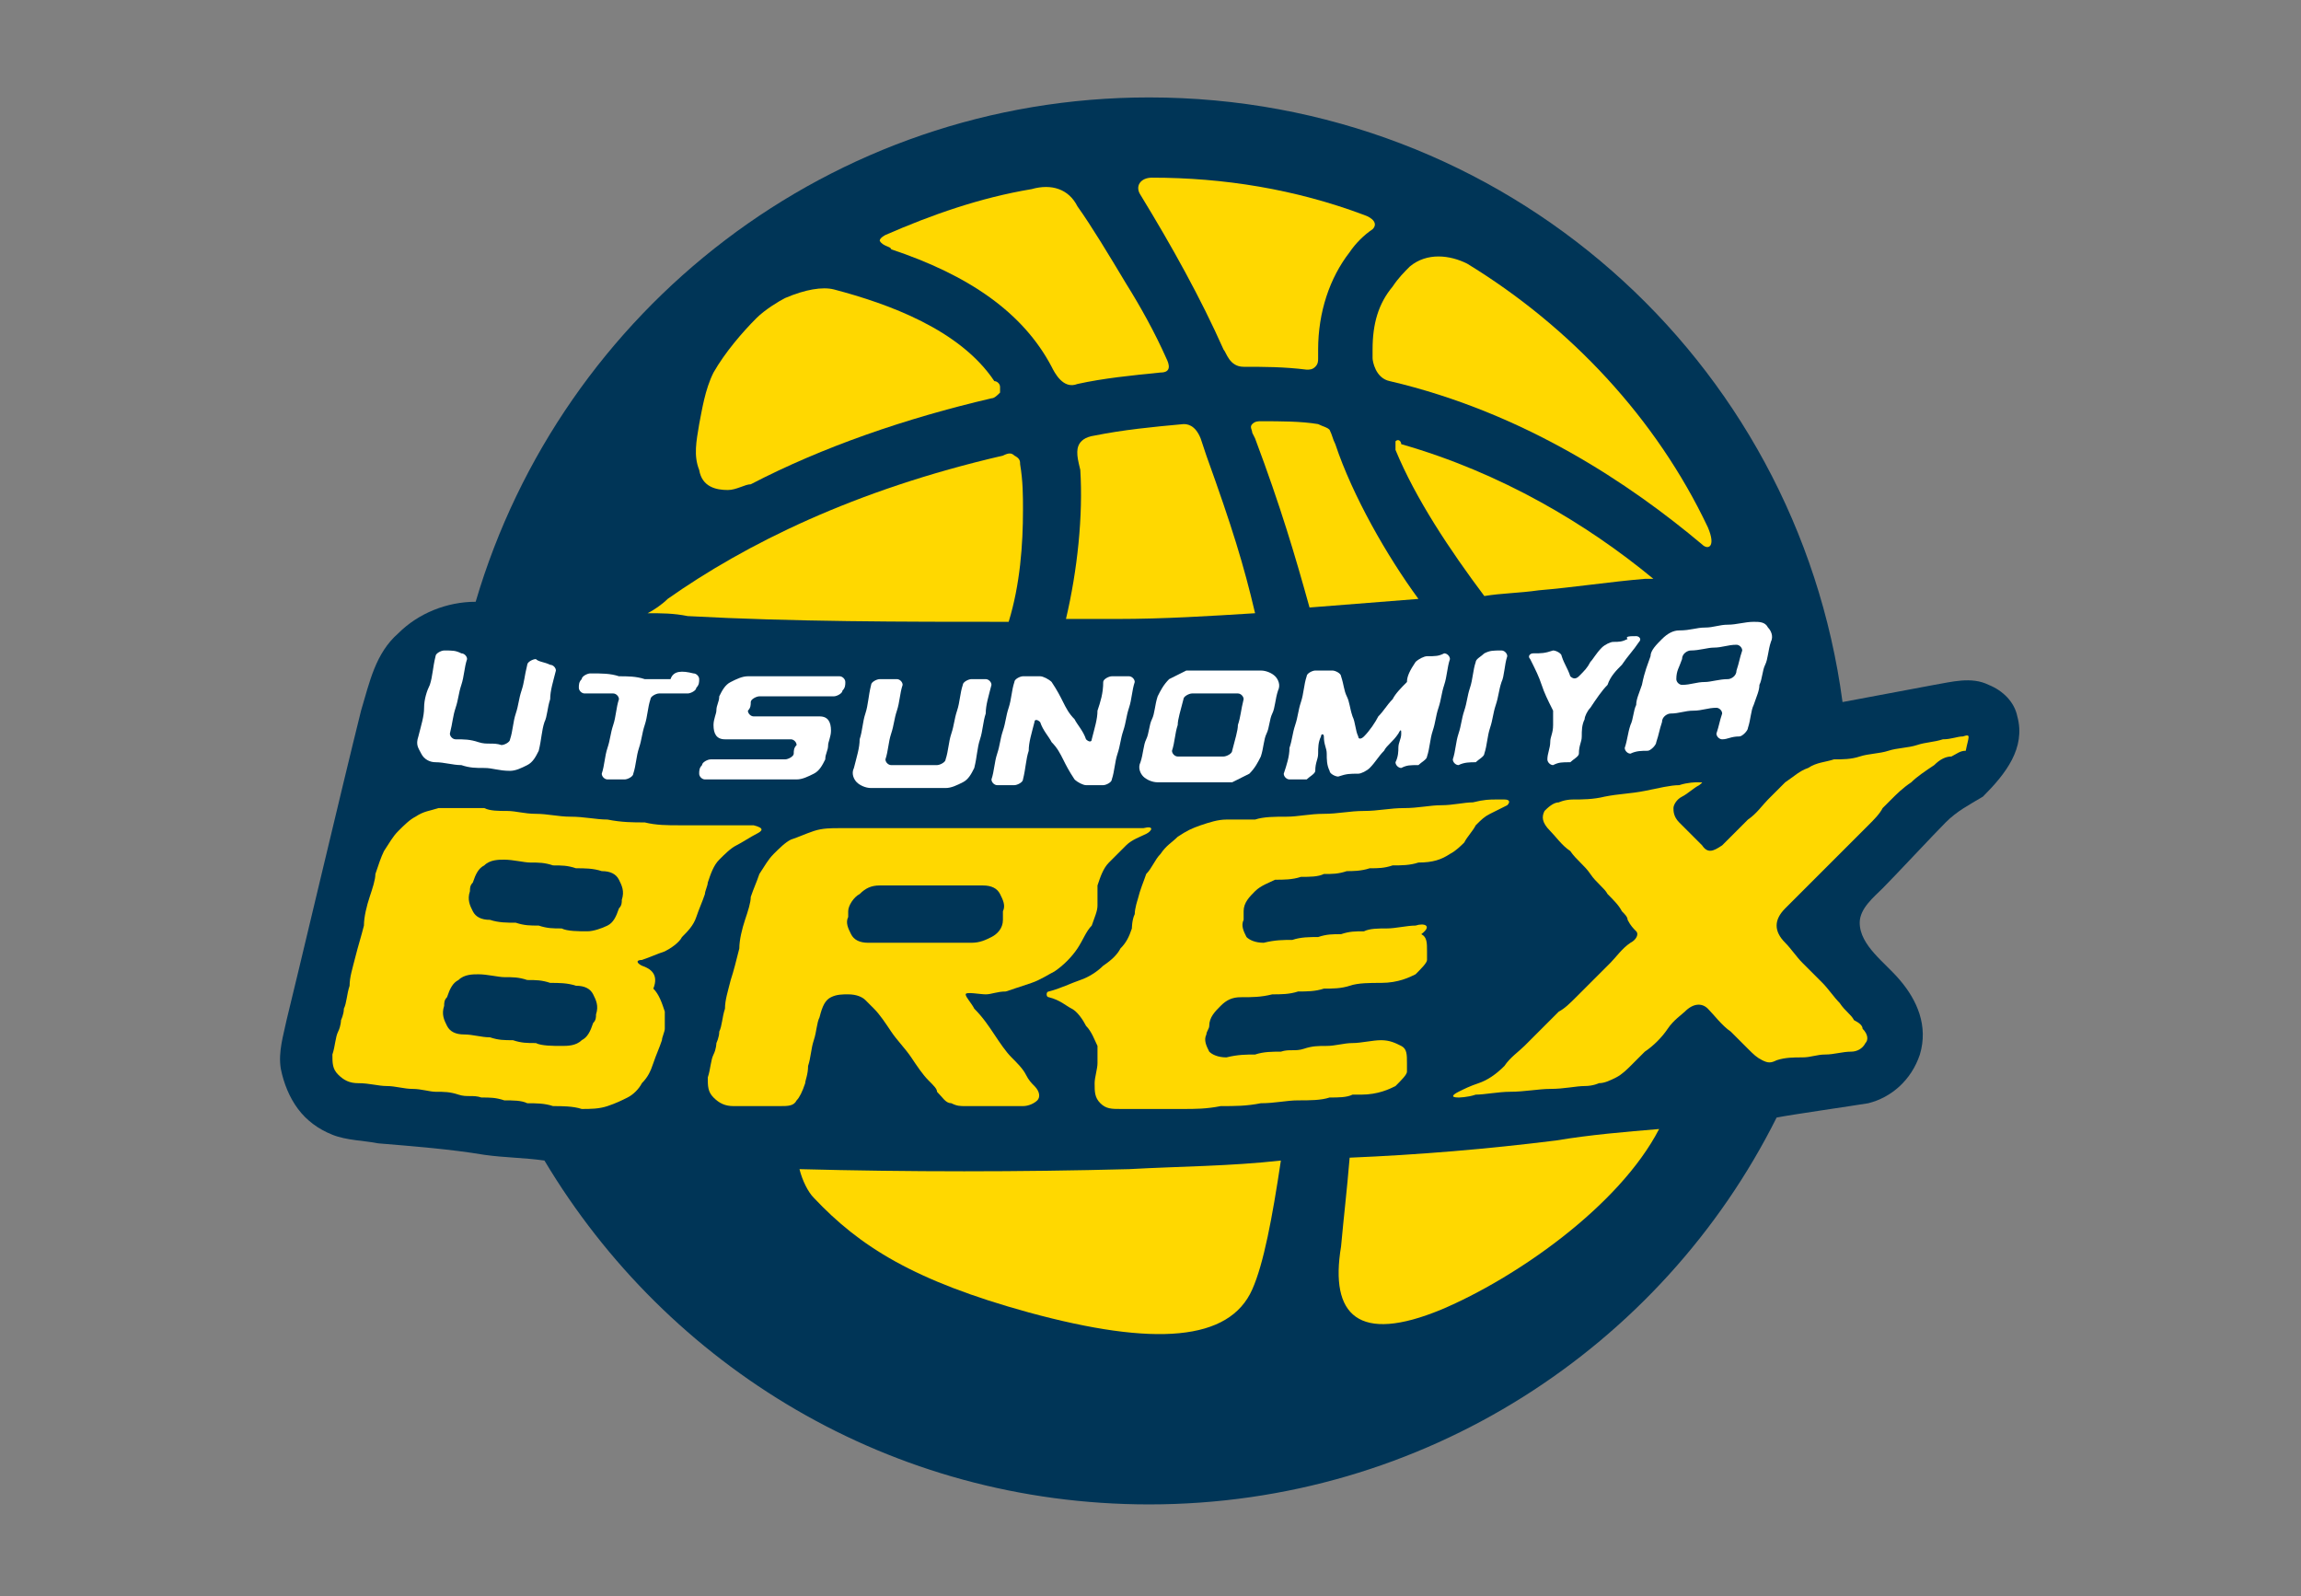 <?xml version="1.0" encoding="utf-8"?>
<!-- Generator: Adobe Illustrator 26.0.0, SVG Export Plug-In . SVG Version: 6.00 Build 0)  -->
<svg version="1.1" id="レイヤー_1" xmlns="http://www.w3.org/2000/svg" xmlns:xlink="http://www.w3.org/1999/xlink" x="0px"
	 y="0px" viewBox="0 0 80.3 55.7" style="enable-background:new 0 0 80.3 55.7;" xml:space="preserve">
<rect x="0" y="0" width="80.3" height="55.7" fill="#808080" stroke="none"/>
<style type="text/css">
	.st0{fill:#003557;}
	.st1{fill:#FFD800;}
	.st2{fill:#FFFFFF;}
</style>
<g id="宇都宮ブレックス_00000164503089580948006910000003223783889560309674_">
	<g>
		<g>
			<g>
				<path class="st0" d="M70.4,25c-0.1-0.5-0.5-0.9-1-1.1c-0.6-0.3-1.3-0.1-1.9,0c-1.1,0.2-2.1,0.4-3.2,0.6
					C62.7,12.5,52.5,3.4,40.1,3.4C29,3.4,19.6,10.8,16.6,21c-1,0-2,0.4-2.7,1.1c-0.8,0.7-1,1.7-1.3,2.7c-0.6,2.4-2.3,9.6-2.6,10.8
					c-0.1,0.5-0.3,1.1-0.2,1.7c0.1,0.5,0.3,1,0.6,1.4c0.3,0.4,0.7,0.7,1.2,0.9c0.5,0.2,1.1,0.2,1.6,0.3c1.2,0.1,2.5,0.2,3.7,0.4
					c0.7,0.1,1.4,0.1,2.1,0.2c4.3,7.2,12.1,12,21.1,12c9.6,0,17.9-5.5,21.9-13.5c0.5-0.1,2.6-0.4,3.2-0.5c0.8-0.2,1.5-0.8,1.8-1.7
					c0.3-1-0.1-1.9-0.7-2.6c-0.5-0.6-1.4-1.2-1.4-2c0-0.5,0.5-0.9,0.8-1.2c0.4-0.4,1.8-1.9,2.2-2.3c0.4-0.4,0.8-0.6,1.3-0.9
					C70,27,70.7,26.1,70.4,25z"/>
			</g>
			<g>
				<path class="st1" d="M39,21.6c1.6,0,3.2-0.1,4.8-0.2c-0.4-1.7-0.8-3-1.7-5.5l-0.2-0.6c-0.2-0.5-0.5-0.5-0.6-0.5
					c-1.1,0.1-2.1,0.2-3.1,0.4c-0.7,0.1-0.6,0.6-0.6,0.7c0,0.1,0.1,0.5,0.1,0.5c0.1,1.6-0.1,3.5-0.5,5.2
					C37.7,21.6,38.3,21.6,39,21.6z"/>
				<path class="st1" d="M48.7,15.4c0,0.1,0,0.1,0,0.3c0.7,1.7,1.9,3.5,3.1,5.1c0.6-0.1,1.2-0.1,1.9-0.2c1.2-0.1,2.5-0.3,3.7-0.4
					c0.1,0,0.2,0,0.3,0c-2.3-1.9-5.3-3.7-8.8-4.7C48.9,15.4,48.8,15.3,48.7,15.4z"/>
				<path class="st1" d="M47.9,12.5c0,0.1,0.1,0.7,0.6,0.8c4.7,1.1,8.4,3.6,10.9,5.7c0.2,0.2,0.5,0.1,0.2-0.6
					c-1.8-3.8-4.8-7-8.4-9.2c-0.6-0.3-1.4-0.4-2,0.1C49,9.5,48.8,9.7,48.6,10c-0.5,0.6-0.7,1.3-0.7,2.2
					C47.9,12.3,47.9,12.4,47.9,12.5z"/>
				<path class="st1" d="M46.6,15.5c-0.1-0.2-0.1-0.3-0.2-0.5c-0.1-0.1-0.2-0.1-0.4-0.2c-0.6-0.1-1.3-0.1-2-0.1
					c-0.1,0-0.2,0-0.3,0.1c-0.1,0.1,0,0.2,0,0.3c0.1,0.2,0.1,0.2,0.1,0.2c0.9,2.4,1.4,4.1,1.9,5.9c1.3-0.1,2.5-0.2,3.8-0.3
					C48.4,19.4,47.2,17.3,46.6,15.5z"/>
				<path class="st1" d="M42.7,12.2c0.1,0.1,0.2,0.6,0.7,0.6c0.7,0,1.4,0,2.2,0.1c0.1,0,0.2,0,0.3-0.1c0.1-0.1,0.1-0.2,0.1-0.3
					c0-0.1,0-0.3,0-0.3c0-1.3,0.4-2.5,1.1-3.4c0.2-0.3,0.5-0.6,0.8-0.8c0.2-0.2,0-0.4-0.3-0.5c-2.4-0.9-4.9-1.3-7.4-1.3
					c-0.4,0-0.6,0.3-0.4,0.6C40.9,8.6,41.9,10.4,42.7,12.2z"/>
				<path class="st1" d="M39.4,40.8c-3.8,0.1-7.7,0.1-11.5,0c0.1,0.4,0.3,0.8,0.5,1c1.6,1.7,3.5,2.9,7.5,4c4.4,1.2,7,1,7.8-0.8
					c0.4-0.9,0.7-2.5,1-4.5C42.9,40.7,41.2,40.7,39.4,40.8z"/>
				<path class="st1" d="M54.3,39.8c-2.4,0.3-4.8,0.5-7.2,0.6c-0.1,1.2-0.2,2-0.3,3.1c-0.4,2.4,0.6,3.4,3.5,2.2
					c2.6-1.1,6.2-3.6,7.6-6.3C56.7,39.5,55.5,39.6,54.3,39.8z"/>
				<path class="st1" d="M31.1,8.7c2.7,0.9,4.6,2.2,5.6,4.1c0.1,0.2,0.4,0.8,0.9,0.6c0.9-0.2,1.9-0.3,2.9-0.4c0.4,0,0.3-0.3,0.2-0.5
					c-0.4-0.9-0.9-1.8-1.4-2.6c-0.6-1-1.2-2-1.7-2.7c-0.3-0.6-0.9-0.8-1.6-0.6c-1.8,0.3-3.5,0.9-5.1,1.6c0,0-0.2,0.1-0.2,0.2
					C30.8,8.6,31.1,8.6,31.1,8.7z"/>
				<path class="st1" d="M24,21.5c3.7,0.2,7.5,0.2,11.2,0.2c0.4-1.3,0.5-2.7,0.5-3.9c0-0.5,0-1-0.1-1.6c0-0.1,0-0.2-0.2-0.3
					c-0.1-0.1-0.2-0.1-0.4,0c-5.2,1.2-9,3.1-11.7,5c-0.2,0.2-0.5,0.4-0.7,0.5C23.1,21.4,23.5,21.4,24,21.5z"/>
				<path class="st1" d="M25.4,17.1c0.3,0,0.6-0.2,0.8-0.2c2.5-1.3,5.4-2.3,8.4-3c0.1,0,0.2-0.1,0.3-0.2c0,0,0-0.1,0-0.2
					c0-0.1-0.1-0.2-0.2-0.2c-1.2-1.8-3.7-2.7-5.6-3.2c-0.4-0.1-1,0-1.7,0.3c-0.2,0.1-0.7,0.4-1,0.7c-0.5,0.5-1.1,1.2-1.5,1.9
					c-0.3,0.6-0.4,1.3-0.5,1.8c-0.1,0.6-0.2,1.1,0,1.6C24.5,17,25,17.1,25.4,17.1z"/>
			</g>
			<g>
				<g>
					<path class="st1" d="M68.5,25.7c-0.2,0-0.4,0.1-0.7,0.1c-0.3,0.1-0.6,0.1-0.9,0.2c-0.3,0.1-0.7,0.1-1,0.2
						c-0.3,0.1-0.7,0.1-1,0.2s-0.6,0.1-0.9,0.1c-0.3,0.1-0.6,0.1-0.9,0.3c-0.3,0.1-0.5,0.3-0.8,0.5c-0.2,0.2-0.4,0.4-0.6,0.6
						c-0.2,0.2-0.4,0.5-0.7,0.7c-0.2,0.2-0.4,0.4-0.6,0.6c-0.2,0.2-0.3,0.3-0.3,0.3c-0.3,0.2-0.5,0.3-0.7,0
						c-0.1-0.1-0.2-0.2-0.4-0.4c-0.2-0.2-0.3-0.3-0.4-0.4c-0.2-0.2-0.2-0.4-0.2-0.5c0-0.1,0.1-0.3,0.3-0.4c0.2-0.1,0.4-0.3,0.6-0.4
						c0.1-0.1,0.2-0.1-0.1-0.1c0,0-0.3,0-0.6,0.1c-0.3,0-0.7,0.1-1.2,0.2c-0.5,0.1-0.9,0.1-1.4,0.2c-0.4,0.1-0.8,0.1-1.1,0.1
						c-0.3,0-0.5,0.1-0.5,0.1c-0.2,0-0.4,0.2-0.5,0.3c-0.1,0.2-0.1,0.4,0.2,0.7c0.2,0.2,0.4,0.5,0.7,0.7c0.2,0.3,0.5,0.5,0.7,0.8
						c0.2,0.3,0.5,0.5,0.6,0.7c0.2,0.2,0.4,0.4,0.5,0.6c0.1,0.1,0.2,0.2,0.2,0.3c0.1,0.2,0.2,0.3,0.3,0.4s0,0.3-0.2,0.4
						c-0.3,0.2-0.5,0.5-0.7,0.7c-0.2,0.2-0.4,0.4-0.6,0.6c-0.2,0.2-0.4,0.4-0.6,0.6c-0.2,0.2-0.4,0.4-0.6,0.5
						c-0.2,0.2-0.4,0.4-0.6,0.6c-0.2,0.2-0.4,0.4-0.6,0.6c-0.2,0.2-0.5,0.4-0.7,0.7c-0.3,0.3-0.6,0.5-0.9,0.6
						c-0.3,0.1-0.5,0.2-0.7,0.3c-0.2,0.1-0.3,0.2,0,0.2c0,0,0.3,0,0.6-0.1c0.3,0,0.8-0.1,1.2-0.1c0.5,0,1-0.1,1.4-0.1
						c0.5,0,0.9-0.1,1.2-0.1c0.3,0,0.5-0.1,0.5-0.1c0.2,0,0.4-0.1,0.6-0.2c0.2-0.1,0.4-0.3,0.5-0.4c0,0,0.2-0.2,0.5-0.5
						c0.3-0.2,0.6-0.5,0.8-0.8s0.5-0.5,0.6-0.6c0.3-0.3,0.6-0.3,0.8-0.1c0.2,0.2,0.5,0.6,0.8,0.8c0.3,0.3,0.5,0.5,0.6,0.6
						c0.2,0.2,0.3,0.3,0.5,0.4c0.2,0.1,0.3,0.1,0.5,0c0.3-0.1,0.6-0.1,0.9-0.1c0.3,0,0.5-0.1,0.8-0.1c0.3,0,0.6-0.1,0.9-0.1
						c0.2,0,0.4-0.1,0.5-0.3c0.1-0.1,0.1-0.3-0.1-0.5c0-0.1-0.1-0.2-0.3-0.3c-0.1-0.2-0.3-0.3-0.5-0.6c-0.2-0.2-0.4-0.5-0.6-0.7
						c-0.2-0.2-0.5-0.5-0.7-0.7c-0.2-0.2-0.4-0.5-0.6-0.7c-0.2-0.2-0.3-0.4-0.3-0.6c0-0.2,0.1-0.4,0.3-0.6c0.2-0.2,0.4-0.4,0.6-0.6
						c0.2-0.2,0.5-0.5,0.8-0.8c0.3-0.3,0.5-0.5,0.8-0.8c0.3-0.3,0.5-0.5,0.7-0.7c0.2-0.2,0.4-0.4,0.5-0.6c0.1-0.1,0.2-0.2,0.3-0.3
						c0.2-0.2,0.4-0.4,0.7-0.6c0.2-0.2,0.5-0.4,0.8-0.6c0.2-0.2,0.4-0.3,0.6-0.3c0.2-0.1,0.3-0.2,0.5-0.2
						C68.7,25.7,68.8,25.6,68.5,25.7z"/>
					<path class="st1" d="M49.4,32.3c-0.3,0-0.7,0.1-1,0.1c-0.3,0-0.6,0-0.8,0.1c-0.3,0-0.5,0-0.8,0.1c-0.3,0-0.5,0-0.8,0.1
						c-0.3,0-0.6,0-0.9,0.1c-0.3,0-0.6,0-1,0.1c-0.3,0-0.5-0.1-0.6-0.2c-0.1-0.2-0.2-0.4-0.1-0.6c0-0.1,0-0.2,0-0.3
						c0-0.3,0.2-0.5,0.4-0.7s0.5-0.3,0.7-0.4c0.3,0,0.6,0,0.9-0.1c0.3,0,0.6,0,0.8-0.1c0.3,0,0.5,0,0.8-0.1c0.2,0,0.5,0,0.8-0.1
						c0.3,0,0.5,0,0.8-0.1c0.3,0,0.6,0,0.9-0.1c0.5,0,0.8-0.1,1.1-0.3c0.2-0.1,0.4-0.3,0.5-0.4c0,0,0,0,0,0c0.1-0.2,0.3-0.4,0.4-0.6
						c0.2-0.2,0.3-0.3,0.5-0.4c0.2-0.1,0.4-0.2,0.6-0.3c0.1-0.1,0.1-0.2-0.1-0.2c0,0-0.1,0-0.3,0c-0.2,0-0.4,0-0.8,0.1
						c-0.3,0-0.7,0.1-1.1,0.1c-0.4,0-0.8,0.1-1.3,0.1c-0.5,0-0.9,0.1-1.4,0.1s-0.9,0.1-1.4,0.1c-0.5,0-0.9,0.1-1.3,0.1
						c-0.4,0-0.8,0-1.1,0.1c-0.3,0-0.5,0-0.7,0c-0.2,0-0.3,0-0.3,0c-0.3,0-0.6,0.1-0.9,0.2c-0.3,0.1-0.5,0.2-0.8,0.4
						c-0.2,0.2-0.4,0.3-0.6,0.6c-0.2,0.2-0.3,0.5-0.5,0.7c-0.1,0.3-0.2,0.5-0.3,0.9c0,0-0.1,0.3-0.1,0.5c-0.1,0.2-0.1,0.5-0.1,0.5
						c-0.1,0.3-0.2,0.5-0.4,0.7c-0.1,0.2-0.3,0.4-0.6,0.6c-0.2,0.2-0.5,0.4-0.8,0.5s-0.7,0.3-1.1,0.4c-0.1,0-0.1,0.2,0,0.2
						c0.4,0.1,0.6,0.3,0.8,0.4s0.4,0.4,0.5,0.6c0.2,0.2,0.3,0.5,0.4,0.7c0,0.1,0,0.3,0,0.6c0,0.2-0.1,0.5-0.1,0.7
						c0,0.3,0,0.5,0.2,0.7c0.2,0.2,0.4,0.2,0.7,0.2c0,0,0,0,0,0c0,0,0.1,0,0.3,0c0.2,0,0.4,0,0.8,0c0.3,0,0.7,0,1.1,0
						c0.4,0,0.8,0,1.3-0.1c0.5,0,0.9,0,1.4-0.1c0.5,0,0.9-0.1,1.3-0.1c0.4,0,0.8,0,1.1-0.1c0.3,0,0.6,0,0.8-0.1c0.2,0,0.3,0,0.3,0
						c0.6,0,1-0.2,1.2-0.3c0.2-0.2,0.4-0.4,0.4-0.5c0-0.1,0-0.2,0-0.3c0-0.3,0-0.5-0.2-0.6c-0.2-0.1-0.4-0.2-0.7-0.2
						c-0.3,0-0.7,0.1-1,0.1c-0.3,0-0.6,0.1-0.9,0.1c-0.3,0-0.5,0-0.8,0.1s-0.5,0-0.8,0.1c-0.3,0-0.6,0-0.9,0.1c-0.3,0-0.6,0-1,0.1
						c-0.3,0-0.5-0.1-0.6-0.2c-0.1-0.2-0.2-0.4-0.1-0.6c0-0.1,0.1-0.2,0.1-0.3c0-0.3,0.2-0.5,0.4-0.7c0.2-0.2,0.4-0.3,0.7-0.3
						c0.4,0,0.7,0,1.1-0.1c0.3,0,0.6,0,0.9-0.1c0.3,0,0.6,0,0.9-0.1c0.3,0,0.6,0,0.9-0.1s0.7-0.1,1.1-0.1c0.6,0,1-0.2,1.2-0.3
						c0.2-0.2,0.4-0.4,0.4-0.5c0-0.1,0-0.2,0-0.3c0-0.3,0-0.5-0.2-0.6C50,32.3,49.7,32.2,49.4,32.3z"/>
					<path class="st1" d="M34.4,34.7c0.2,0,0.4-0.1,0.7-0.1c0.3-0.1,0.6-0.2,0.9-0.3c0.3-0.1,0.6-0.3,0.8-0.4
						c0.3-0.2,0.6-0.5,0.8-0.8c0.2-0.3,0.3-0.6,0.5-0.8c0.1-0.3,0.2-0.5,0.2-0.7c0-0.2,0-0.3,0-0.3c0-0.1,0-0.1,0-0.2c0,0,0,0,0,0
						c0,0,0-0.1,0-0.1c0,0,0-0.1,0-0.1c0.1-0.3,0.2-0.6,0.4-0.8c0.2-0.2,0.4-0.4,0.6-0.6c0.2-0.2,0.5-0.3,0.7-0.4
						c0.2-0.1,0.3-0.3-0.1-0.2c-0.2,0-0.4,0-0.6,0c-0.3,0-0.6,0-0.9,0c-0.3,0-0.7,0-1.1,0c-0.4,0-0.8,0-1.3,0c-0.4,0-0.9,0-1.3,0
						c-0.4,0-0.9,0-1.3,0c-0.4,0-0.9,0-1.3,0c-0.4,0-0.8,0-1.1,0c-0.3,0-0.6,0-0.9,0c-0.2,0-0.4,0-0.6,0c-0.1,0-0.2,0-0.2,0
						c-0.3,0-0.6,0-0.9,0.1c-0.3,0.1-0.5,0.2-0.8,0.3c-0.2,0.1-0.4,0.3-0.6,0.5c-0.2,0.2-0.3,0.4-0.5,0.7c-0.1,0.3-0.2,0.5-0.3,0.8
						c0,0.2-0.1,0.5-0.2,0.8c-0.1,0.3-0.2,0.7-0.2,1c-0.1,0.4-0.2,0.8-0.3,1.1c-0.1,0.4-0.2,0.7-0.2,1c-0.1,0.3-0.1,0.6-0.2,0.8
						c0,0.2-0.1,0.4-0.1,0.4c0,0,0,0.2-0.1,0.4c-0.1,0.2-0.1,0.5-0.2,0.8c0,0.3,0,0.5,0.2,0.7c0.2,0.2,0.4,0.3,0.7,0.3
						c0.3,0,0.6,0,0.8,0c0.2,0,0.5,0,0.8,0c0.3,0,0.5,0,0.6-0.2c0.1-0.1,0.2-0.3,0.3-0.6c0-0.1,0.1-0.3,0.1-0.6
						c0.1-0.3,0.1-0.6,0.2-0.9c0.1-0.3,0.1-0.6,0.2-0.8c0.1-0.4,0.2-0.6,0.4-0.7c0.2-0.1,0.4-0.1,0.6-0.1c0.3,0,0.5,0.1,0.6,0.2
						c0.1,0.1,0.2,0.2,0.3,0.3c0.2,0.2,0.4,0.5,0.6,0.8c0.2,0.3,0.5,0.6,0.7,0.9c0.2,0.3,0.4,0.6,0.6,0.8c0.2,0.2,0.3,0.3,0.3,0.4
						c0.2,0.2,0.3,0.4,0.5,0.4c0.2,0.1,0.3,0.1,0.5,0.1c0.3,0,0.5,0,0.7,0c0.2,0,0.4,0,0.6,0c0.2,0,0.4,0,0.7,0
						c0.2,0,0.4-0.1,0.5-0.2c0.1-0.1,0.1-0.3-0.1-0.5c-0.1-0.1-0.2-0.2-0.3-0.4c-0.1-0.2-0.3-0.4-0.5-0.6c-0.2-0.2-0.4-0.5-0.6-0.8
						s-0.4-0.6-0.7-0.9c-0.1-0.2-0.3-0.4-0.3-0.5S34.2,34.7,34.4,34.7z M33.9,32.9c-0.4,0-0.7,0-1,0c-0.3,0-0.6,0-0.8,0
						s-0.5,0-0.8,0c-0.3,0-0.6,0-1,0c-0.3,0-0.5-0.1-0.6-0.3c-0.1-0.2-0.2-0.4-0.1-0.6c0-0.1,0-0.1,0-0.2c0-0.2,0.2-0.5,0.4-0.6
						c0.2-0.2,0.4-0.3,0.7-0.3c0.4,0,0.7,0,1,0c0.3,0,0.6,0,0.8,0c0.3,0,0.5,0,0.8,0c0.3,0,0.6,0,1,0c0.3,0,0.5,0.1,0.6,0.3
						c0.1,0.2,0.2,0.4,0.1,0.6c0,0.1,0,0.2,0,0.3c0,0.3-0.2,0.5-0.4,0.6C34.4,32.8,34.2,32.9,33.9,32.9z"/>
				</g>
				<path class="st1" d="M22.4,33.7c-0.2-0.1-0.2-0.2,0-0.2c0.3-0.1,0.5-0.2,0.8-0.3c0.2-0.1,0.5-0.3,0.6-0.5
					c0.2-0.2,0.4-0.4,0.5-0.7c0.1-0.3,0.2-0.5,0.3-0.8c0-0.1,0.1-0.3,0.1-0.4c0.1-0.3,0.2-0.6,0.4-0.8c0.2-0.2,0.4-0.4,0.6-0.5
					c0.2-0.1,0.5-0.3,0.7-0.4c0.2-0.1,0.3-0.2-0.1-0.3c-0.1,0-0.3,0-0.6,0c-0.2,0-0.5,0-0.9,0c-0.3,0-0.7,0-1.1,0
					c-0.4,0-0.8,0-1.2-0.1c-0.4,0-0.8,0-1.3-0.1c-0.4,0-0.8-0.1-1.3-0.1c-0.4,0-0.8-0.1-1.2-0.1c-0.4,0-0.7-0.1-1-0.1
					c-0.3,0-0.6,0-0.8-0.1c-0.2,0-0.4,0-0.5,0c-0.1,0-0.2,0-0.2,0c-0.3,0-0.6,0-0.9,0c-0.3,0.1-0.5,0.1-0.8,0.3
					c-0.2,0.1-0.4,0.3-0.6,0.5s-0.3,0.4-0.5,0.7c-0.1,0.2-0.2,0.5-0.3,0.8c0,0.2-0.1,0.5-0.2,0.8c-0.1,0.3-0.2,0.7-0.2,1
					c-0.1,0.4-0.2,0.7-0.3,1.1c-0.1,0.4-0.2,0.7-0.2,1c-0.1,0.3-0.1,0.6-0.2,0.8c0,0.2-0.1,0.4-0.1,0.4c0,0,0,0.2-0.1,0.4
					c-0.1,0.2-0.1,0.5-0.2,0.8c0,0.3,0,0.5,0.2,0.7c0.2,0.2,0.4,0.3,0.7,0.3c0.4,0,0.7,0.1,1,0.1c0.3,0,0.6,0.1,0.9,0.1
					c0.3,0,0.6,0.1,0.8,0.1c0.3,0,0.5,0,0.8,0.1s0.5,0,0.8,0.1c0.3,0,0.5,0,0.8,0.1c0.3,0,0.6,0,0.8,0.1c0.3,0,0.6,0,0.9,0.1
					c0.3,0,0.7,0,1,0.1c0.3,0,0.6,0,0.9-0.1c0.3-0.1,0.5-0.2,0.7-0.3c0.2-0.1,0.4-0.3,0.5-0.5c0.2-0.2,0.3-0.4,0.4-0.7
					s0.2-0.5,0.3-0.8c0-0.1,0.1-0.3,0.1-0.4c0-0.1,0-0.4,0-0.6c-0.1-0.3-0.2-0.6-0.4-0.8C23,34,22.7,33.8,22.4,33.7z M20.8,35.4
					c0,0.1,0,0.2-0.1,0.3c-0.1,0.3-0.2,0.5-0.4,0.6c-0.2,0.2-0.5,0.2-0.7,0.2c-0.3,0-0.7,0-0.9-0.1c-0.3,0-0.5,0-0.8-0.1
					c-0.3,0-0.5,0-0.8-0.1c-0.3,0-0.6-0.1-0.9-0.1c-0.3,0-0.5-0.1-0.6-0.3c-0.1-0.2-0.2-0.4-0.1-0.7c0-0.1,0-0.2,0.1-0.3
					c0.1-0.3,0.2-0.5,0.4-0.6c0.2-0.2,0.5-0.2,0.7-0.2c0.3,0,0.7,0.1,0.9,0.1c0.3,0,0.5,0,0.8,0.1c0.3,0,0.5,0,0.8,0.1
					c0.3,0,0.6,0,0.9,0.1c0.3,0,0.5,0.1,0.6,0.3S20.9,35.1,20.8,35.4z M21.7,31.4c0,0.1,0,0.2-0.1,0.3c-0.1,0.3-0.2,0.5-0.4,0.6
					s-0.5,0.2-0.7,0.2c-0.3,0-0.7,0-0.9-0.1c-0.3,0-0.5,0-0.8-0.1c-0.3,0-0.5,0-0.8-0.1c-0.3,0-0.6,0-0.9-0.1
					c-0.3,0-0.5-0.1-0.6-0.3s-0.2-0.4-0.1-0.7c0-0.1,0-0.2,0.1-0.3c0.1-0.3,0.2-0.5,0.4-0.6c0.2-0.2,0.5-0.2,0.7-0.2
					c0.3,0,0.7,0.1,0.9,0.1c0.3,0,0.5,0,0.8,0.1c0.3,0,0.5,0,0.8,0.1c0.3,0,0.6,0,0.9,0.1c0.3,0,0.5,0.1,0.6,0.3
					S21.8,31.1,21.7,31.4z"/>
			</g>
			<g>
				<g>
					<path class="st2" d="M19.2,23.2c0.1,0,0.2,0.1,0.2,0.2c-0.1,0.4-0.2,0.7-0.2,1c-0.1,0.3-0.1,0.6-0.2,0.8
						c-0.1,0.3-0.1,0.6-0.2,1c-0.1,0.2-0.2,0.4-0.4,0.5c-0.2,0.1-0.4,0.2-0.6,0.2c-0.4,0-0.6-0.1-0.9-0.1c-0.3,0-0.5,0-0.8-0.1
						c-0.3,0-0.6-0.1-0.9-0.1c-0.2,0-0.4-0.1-0.5-0.3c-0.1-0.2-0.2-0.3-0.1-0.6c0.1-0.4,0.2-0.7,0.2-1s0.1-0.6,0.2-0.8
						c0.1-0.3,0.1-0.6,0.2-1c0-0.1,0.2-0.2,0.3-0.2c0.3,0,0.4,0,0.6,0.1c0.1,0,0.2,0.1,0.2,0.2c-0.1,0.3-0.1,0.6-0.2,0.9
						c-0.1,0.3-0.1,0.5-0.2,0.8c-0.1,0.3-0.1,0.5-0.2,0.9c0,0.1,0.1,0.2,0.2,0.2c0.3,0,0.5,0,0.8,0.1s0.5,0,0.8,0.1
						c0.1,0,0.3-0.1,0.3-0.2c0.1-0.3,0.1-0.6,0.2-0.9c0.1-0.3,0.1-0.5,0.2-0.8c0.1-0.3,0.1-0.5,0.2-0.9c0-0.1,0.2-0.2,0.3-0.2
						C18.8,23.1,19,23.1,19.2,23.2z"/>
					<path class="st2" d="M24.2,23.5c0.1,0,0.2,0.1,0.2,0.2c0,0.1,0,0.2-0.1,0.3c0,0.1-0.2,0.2-0.3,0.2c-0.2,0-0.4,0-0.5,0
						c-0.2,0-0.3,0-0.5,0c-0.1,0-0.3,0.1-0.3,0.2c-0.1,0.3-0.1,0.6-0.2,0.9c-0.1,0.3-0.1,0.5-0.2,0.8c-0.1,0.3-0.1,0.6-0.2,0.9
						c0,0.1-0.2,0.2-0.3,0.2c-0.3,0-0.4,0-0.6,0c-0.1,0-0.2-0.1-0.2-0.2c0.1-0.3,0.1-0.6,0.2-0.9c0.1-0.3,0.1-0.5,0.2-0.8
						c0.1-0.3,0.1-0.6,0.2-0.9c0-0.1-0.1-0.2-0.2-0.2c-0.2,0-0.4,0-0.5,0c-0.2,0-0.3,0-0.5,0c-0.1,0-0.2-0.1-0.2-0.2
						c0-0.1,0-0.2,0.1-0.3c0-0.1,0.2-0.2,0.3-0.2c0.4,0,0.7,0,1,0.1c0.3,0,0.6,0,0.9,0.1c0.3,0,0.6,0,0.9,0
						C23.5,23.4,23.8,23.4,24.2,23.5z"/>
					<path class="st2" d="M29.3,23.6c0.1,0,0.2,0.1,0.2,0.2c0,0.1,0,0.2-0.1,0.3c0,0.1-0.2,0.2-0.3,0.2c-0.4,0-0.7,0-0.9,0
						c-0.3,0-0.5,0-0.8,0c-0.3,0-0.6,0-0.9,0c-0.1,0-0.3,0.1-0.3,0.2c0,0.1,0,0.2-0.1,0.3c0,0.1,0.1,0.2,0.2,0.2c0.3,0,0.6,0,0.8,0
						c0.3,0,0.5,0,0.7,0c0.3,0,0.5,0,0.8,0c0.3,0,0.4,0.2,0.4,0.5c0,0.2-0.1,0.4-0.1,0.5c0,0.2-0.1,0.3-0.1,0.5
						c-0.1,0.2-0.2,0.4-0.4,0.5c-0.2,0.1-0.4,0.2-0.6,0.2c-0.3,0-0.6,0-0.9,0c-0.3,0-0.5,0-0.7,0s-0.5,0-0.7,0c-0.3,0-0.5,0-0.9,0
						c-0.1,0-0.2-0.1-0.2-0.2c0-0.1,0-0.2,0.1-0.3c0-0.1,0.2-0.2,0.3-0.2c0.4,0,0.7,0,0.9,0c0.3,0,0.5,0,0.8,0c0.3,0,0.6,0,0.9,0
						c0.1,0,0.3-0.1,0.3-0.2c0-0.1,0-0.2,0.1-0.3c0-0.1-0.1-0.2-0.2-0.2c-0.3,0-0.6,0-0.8,0c-0.3,0-0.5,0-0.7,0s-0.5,0-0.8,0
						c-0.3,0-0.4-0.2-0.4-0.5c0-0.2,0.1-0.4,0.1-0.5c0-0.2,0.1-0.3,0.1-0.5c0.1-0.2,0.2-0.4,0.4-0.5c0.2-0.1,0.4-0.2,0.6-0.2
						c0.3,0,0.6,0,0.9,0c0.3,0,0.5,0,0.7,0c0.2,0,0.5,0,0.7,0C28.7,23.6,28.9,23.6,29.3,23.6z"/>
					<path class="st2" d="M34.4,23.7c0.1,0,0.2,0.1,0.2,0.2c-0.1,0.4-0.2,0.7-0.2,1c-0.1,0.3-0.1,0.6-0.2,0.9
						c-0.1,0.3-0.1,0.6-0.2,1c-0.1,0.2-0.2,0.4-0.4,0.5c-0.2,0.1-0.4,0.2-0.6,0.2c-0.4,0-0.6,0-0.9,0c-0.3,0-0.5,0-0.8,0
						c-0.3,0-0.6,0-0.9,0c-0.2,0-0.4-0.1-0.5-0.2c-0.1-0.1-0.2-0.3-0.1-0.5c0.1-0.4,0.2-0.7,0.2-1c0.1-0.3,0.1-0.6,0.2-0.9
						c0.1-0.3,0.1-0.6,0.2-1c0-0.1,0.2-0.2,0.3-0.2c0.3,0,0.4,0,0.6,0c0.1,0,0.2,0.1,0.2,0.2c-0.1,0.3-0.1,0.6-0.2,0.9
						c-0.1,0.3-0.1,0.5-0.2,0.8c-0.1,0.3-0.1,0.6-0.2,0.9c0,0.1,0.1,0.2,0.2,0.2c0.3,0,0.5,0,0.8,0c0.2,0,0.5,0,0.8,0
						c0.1,0,0.3-0.1,0.3-0.2c0.1-0.3,0.1-0.6,0.2-0.9c0.1-0.3,0.1-0.5,0.2-0.8c0.1-0.3,0.1-0.6,0.2-0.9c0-0.1,0.2-0.2,0.3-0.2
						C34,23.7,34.1,23.7,34.4,23.7z"/>
					<path class="st2" d="M38.5,23.8c0-0.1,0.2-0.2,0.3-0.2c0.3,0,0.4,0,0.6,0c0.1,0,0.2,0.1,0.2,0.2c-0.1,0.3-0.1,0.6-0.2,0.9
						c-0.1,0.3-0.1,0.5-0.2,0.8c-0.1,0.3-0.1,0.5-0.2,0.8c-0.1,0.3-0.1,0.6-0.2,0.9c0,0.1-0.2,0.2-0.3,0.2c-0.3,0-0.4,0-0.6,0
						c-0.1,0-0.3-0.1-0.4-0.2c-0.2-0.3-0.3-0.5-0.4-0.7c-0.1-0.2-0.2-0.4-0.4-0.6c-0.1-0.2-0.3-0.4-0.4-0.7c-0.1-0.1-0.2-0.1-0.2,0
						c-0.1,0.4-0.2,0.7-0.2,1c-0.1,0.3-0.1,0.6-0.2,1c0,0.1-0.2,0.2-0.3,0.2c-0.3,0-0.4,0-0.6,0c-0.1,0-0.2-0.1-0.2-0.2
						c0.1-0.3,0.1-0.6,0.2-0.9c0.1-0.3,0.1-0.5,0.2-0.8c0.1-0.3,0.1-0.5,0.2-0.8s0.1-0.6,0.2-0.9c0-0.1,0.2-0.2,0.3-0.2
						c0.3,0,0.4,0,0.6,0c0.1,0,0.3,0.1,0.4,0.2c0.2,0.3,0.3,0.5,0.4,0.7c0.1,0.2,0.2,0.4,0.4,0.6c0.1,0.2,0.3,0.4,0.4,0.7
						c0.1,0.1,0.2,0.1,0.2,0c0.1-0.4,0.2-0.7,0.2-1C38.4,24.5,38.5,24.2,38.5,23.8z"/>
					<path class="st2" d="M44,23.4c0.2,0,0.4,0.1,0.5,0.2c0.1,0.1,0.2,0.3,0.1,0.5c-0.1,0.3-0.1,0.6-0.2,0.8
						c-0.1,0.2-0.1,0.5-0.2,0.7c-0.1,0.2-0.1,0.5-0.2,0.8c-0.1,0.2-0.2,0.4-0.4,0.6c-0.2,0.1-0.4,0.2-0.6,0.3c-0.4,0-0.6,0-0.9,0
						c-0.3,0-0.5,0-0.8,0c-0.3,0-0.6,0-0.9,0c-0.2,0-0.4-0.1-0.5-0.2c-0.1-0.1-0.2-0.3-0.1-0.5c0.1-0.3,0.1-0.6,0.2-0.8
						c0.1-0.2,0.1-0.5,0.2-0.7c0.1-0.2,0.1-0.5,0.2-0.8c0.1-0.2,0.2-0.4,0.4-0.6c0.2-0.1,0.4-0.2,0.6-0.3c0.4,0,0.6,0,0.9,0
						c0.3,0,0.5,0,0.8,0C43.3,23.4,43.6,23.4,44,23.4z M43.4,24.4c0-0.1-0.1-0.2-0.2-0.2c-0.3,0-0.5,0-0.8,0c-0.2,0-0.5,0-0.8,0
						c-0.1,0-0.3,0.1-0.3,0.2c-0.1,0.4-0.2,0.7-0.2,0.9c-0.1,0.3-0.1,0.6-0.2,0.9c0,0.1,0.1,0.2,0.2,0.2c0.3,0,0.5,0,0.8,0
						c0.2,0,0.5,0,0.8,0c0.1,0,0.3-0.1,0.3-0.2c0.1-0.4,0.2-0.7,0.2-0.9C43.3,25,43.3,24.8,43.4,24.4z"/>
					<path class="st2" d="M49.4,23.1c0.1-0.1,0.3-0.2,0.4-0.2c0.3,0,0.4,0,0.6-0.1c0.1,0,0.2,0.1,0.2,0.2c-0.1,0.3-0.1,0.6-0.2,0.9
						c-0.1,0.3-0.1,0.5-0.2,0.8c-0.1,0.3-0.1,0.5-0.2,0.8c-0.1,0.3-0.1,0.6-0.2,0.9c0,0.1-0.2,0.2-0.3,0.3c-0.3,0-0.4,0-0.6,0.1
						c-0.1,0-0.2-0.1-0.2-0.2c0.1-0.2,0.1-0.4,0.1-0.5c0-0.2,0.1-0.3,0.1-0.5c0-0.1,0-0.2-0.1,0c-0.2,0.3-0.4,0.4-0.5,0.6
						c-0.2,0.2-0.3,0.4-0.5,0.6c-0.1,0.1-0.3,0.2-0.4,0.2c-0.3,0-0.4,0-0.7,0.1c-0.1,0-0.3-0.1-0.3-0.2c-0.1-0.2-0.1-0.4-0.1-0.6
						c0-0.2-0.1-0.3-0.1-0.6c0-0.1-0.1-0.1-0.1,0c-0.1,0.2-0.1,0.4-0.1,0.6c0,0.2-0.1,0.3-0.1,0.6c0,0.1-0.2,0.2-0.3,0.3
						c-0.3,0-0.4,0-0.6,0c-0.1,0-0.2-0.1-0.2-0.2c0.1-0.3,0.2-0.6,0.2-0.9c0.1-0.3,0.1-0.5,0.2-0.8c0.1-0.3,0.1-0.5,0.2-0.8
						c0.1-0.3,0.1-0.6,0.2-0.9c0-0.1,0.2-0.2,0.3-0.2c0.2,0,0.4,0,0.6,0c0.1,0,0.3,0.1,0.3,0.2c0.1,0.3,0.1,0.5,0.2,0.7
						c0.1,0.2,0.1,0.4,0.2,0.7c0.1,0.2,0.1,0.5,0.2,0.7c0,0.1,0.1,0.1,0.2,0c0.2-0.2,0.4-0.5,0.5-0.7c0.2-0.2,0.3-0.4,0.5-0.6
						c0.1-0.2,0.3-0.4,0.5-0.6C49.1,23.6,49.2,23.4,49.4,23.1z"/>
					<path class="st2" d="M52.4,22.7c0.1,0,0.2,0.1,0.2,0.2c-0.1,0.3-0.1,0.7-0.2,0.9c-0.1,0.3-0.1,0.5-0.2,0.8
						c-0.1,0.3-0.1,0.5-0.2,0.8c-0.1,0.3-0.1,0.6-0.2,0.9c0,0.1-0.2,0.2-0.3,0.3c-0.2,0-0.4,0-0.6,0.1c-0.1,0-0.2-0.1-0.2-0.2
						c0.1-0.3,0.1-0.6,0.2-0.9c0.1-0.3,0.1-0.5,0.2-0.8c0.1-0.3,0.1-0.5,0.2-0.8c0.1-0.3,0.1-0.6,0.2-0.9c0-0.1,0.2-0.2,0.3-0.3
						C52,22.7,52.1,22.7,52.4,22.7z"/>
					<path class="st2" d="M57.1,22.2c0.1,0,0.2,0.1,0.1,0.2c-0.2,0.3-0.4,0.5-0.6,0.8c-0.2,0.2-0.4,0.4-0.5,0.7
						c-0.2,0.2-0.4,0.5-0.6,0.8c-0.1,0.1-0.2,0.3-0.2,0.4c-0.1,0.2-0.1,0.4-0.1,0.6c0,0.2-0.1,0.3-0.1,0.6c0,0.1-0.2,0.2-0.3,0.3
						c-0.3,0-0.4,0-0.6,0.1c-0.1,0-0.2-0.1-0.2-0.2c0-0.2,0.1-0.4,0.1-0.6c0-0.2,0.1-0.3,0.1-0.6c0-0.1,0-0.3,0-0.5
						c-0.2-0.4-0.3-0.6-0.4-0.9c-0.1-0.3-0.2-0.5-0.4-0.9c-0.1-0.1,0-0.2,0.1-0.2c0.3,0,0.4,0,0.7-0.1c0.1,0,0.3,0.1,0.3,0.2
						c0.1,0.3,0.2,0.4,0.3,0.7c0.1,0.1,0.2,0.1,0.3,0c0.2-0.2,0.3-0.3,0.4-0.5c0.1-0.1,0.2-0.3,0.4-0.5c0.1-0.1,0.3-0.2,0.4-0.2
						c0.2,0,0.3,0,0.5-0.1C56.7,22.2,56.9,22.2,57.1,22.2z"/>
					<path class="st2" d="M57.6,22.9c0-0.2,0.2-0.4,0.4-0.6c0.2-0.2,0.4-0.3,0.6-0.3c0.4,0,0.6-0.1,0.9-0.1c0.3,0,0.5-0.1,0.8-0.1
						c0.3,0,0.6-0.1,0.9-0.1c0.2,0,0.4,0,0.5,0.2c0.1,0.1,0.2,0.3,0.1,0.5c-0.1,0.3-0.1,0.6-0.2,0.8c-0.1,0.2-0.1,0.5-0.2,0.7
						c0,0.2-0.1,0.4-0.2,0.7c-0.1,0.2-0.1,0.5-0.2,0.8c0,0.1-0.2,0.3-0.3,0.3c-0.3,0-0.4,0.1-0.6,0.1c-0.1,0-0.2-0.1-0.2-0.2
						c0.1-0.3,0.1-0.4,0.2-0.7c0-0.1-0.1-0.2-0.2-0.2c-0.3,0-0.5,0.1-0.8,0.1s-0.5,0.1-0.8,0.1c-0.1,0-0.3,0.1-0.3,0.3
						c-0.1,0.3-0.1,0.4-0.2,0.7c0,0.1-0.2,0.3-0.3,0.3c-0.2,0-0.4,0-0.6,0.1c-0.1,0-0.2-0.1-0.2-0.2c0.1-0.3,0.1-0.5,0.2-0.8
						c0.1-0.2,0.1-0.5,0.2-0.7c0-0.2,0.1-0.4,0.2-0.7C57.4,23.4,57.5,23.2,57.6,22.9z M58.5,23.7c0,0.1,0.1,0.2,0.2,0.2
						c0.3,0,0.5-0.1,0.8-0.1c0.2,0,0.5-0.1,0.8-0.1c0.1,0,0.3-0.1,0.3-0.3c0.1-0.3,0.1-0.4,0.2-0.7c0-0.1-0.1-0.2-0.2-0.2
						c-0.3,0-0.5,0.1-0.8,0.1c-0.2,0-0.5,0.1-0.8,0.1c-0.1,0-0.3,0.1-0.3,0.3C58.6,23.3,58.5,23.4,58.5,23.7z"/>
				</g>
			</g>
		</g>
	</g>
</g>
</svg>
